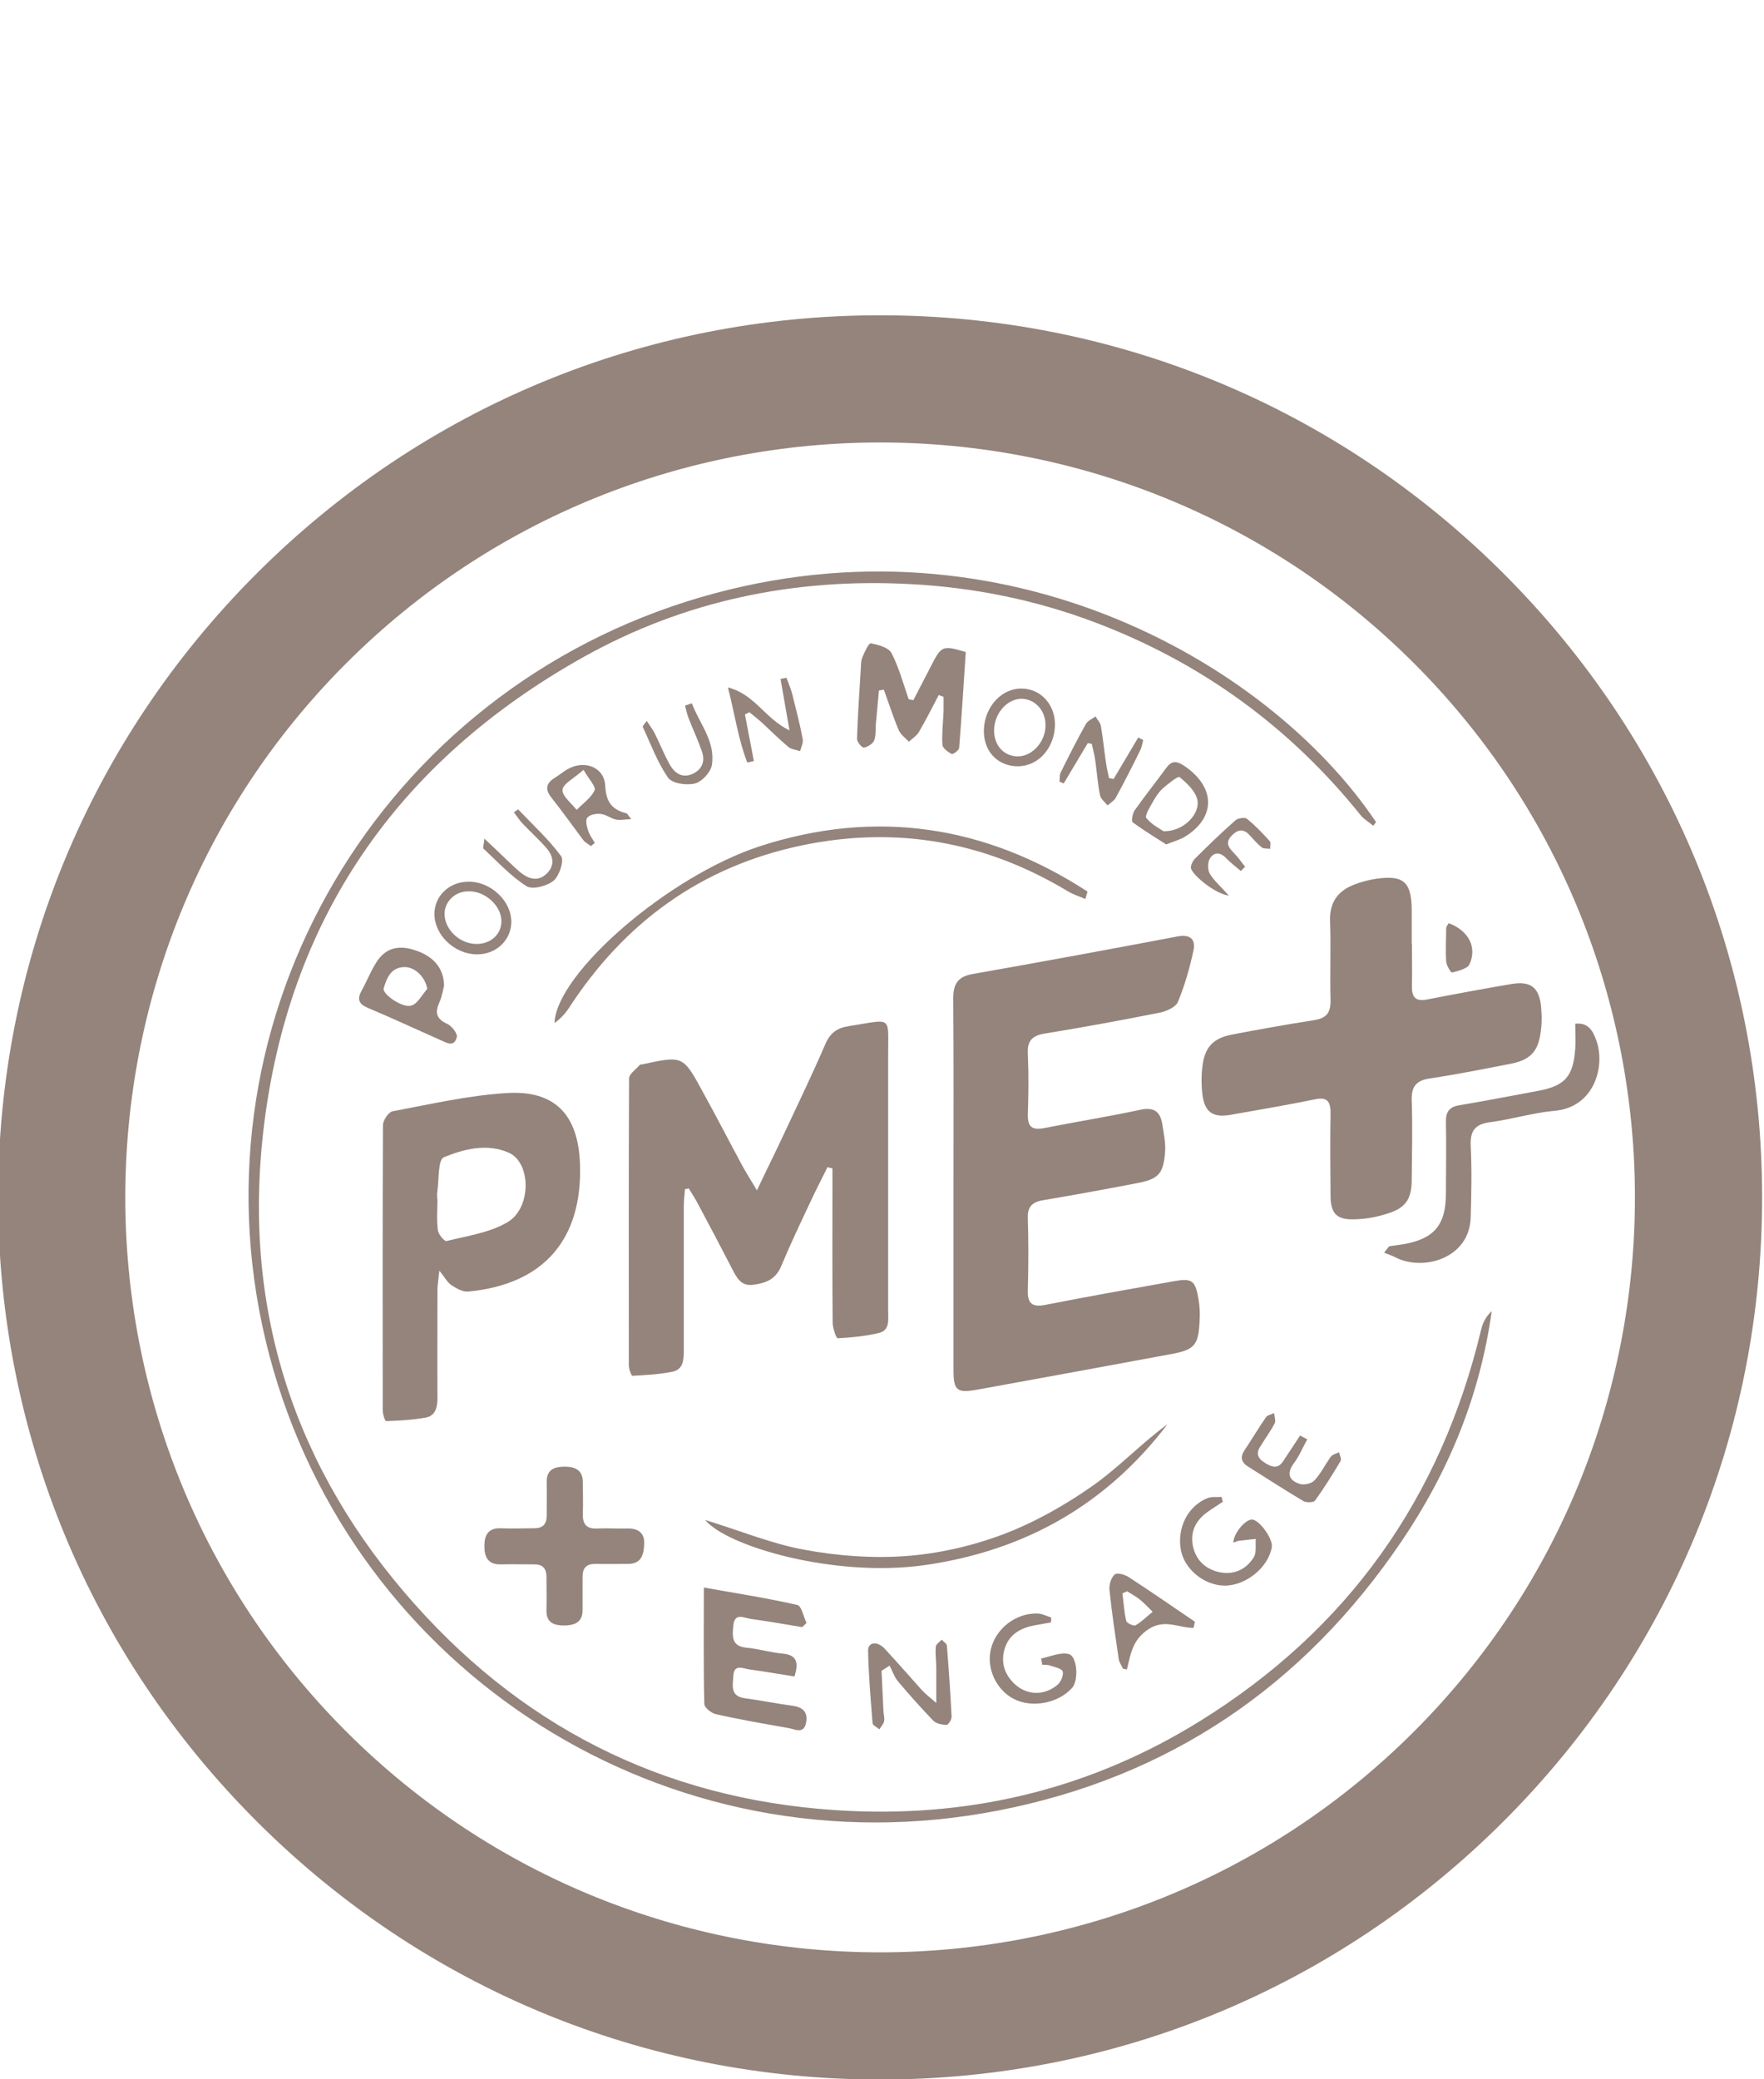 <?xml version="1.0" encoding="UTF-8"?>
<svg xmlns="http://www.w3.org/2000/svg" id="Calque_1" data-name="Calque 1" version="1.1" viewBox="0 0 74.76 88.1">
  <defs>
    <style>
      .cls-1 {
        fill: #94847b;
        stroke-width: 0px;
      }
    </style>
  </defs>
  <path class="cls-1" d="M37.3,88.12c-9.98,0-19.37-3.89-26.43-10.95C3.81,70.11-.08,60.72-.08,50.74s3.89-19.37,10.95-26.43c7.06-7.06,16.45-10.95,26.43-10.95s19.37,3.89,26.43,10.95h0c7.06,7.06,10.95,16.45,10.95,26.43s-3.89,19.37-10.95,26.43c-7.06,7.06-16.45,10.95-26.43,10.95ZM37.3,18.75c-8.2,0-16.39,3.12-22.63,9.36-12.48,12.48-12.48,32.78,0,45.26,12.48,12.48,32.78,12.48,45.26,0,12.48-12.48,12.48-32.78,0-45.26-6.24-6.24-14.43-9.36-22.63-9.36Z"></path>
  <g>
    <path class="cls-1" d="M40.41,50.16c0-2.62.01-5.23-.01-7.85,0-.63.2-.93.84-1.04,2.89-.51,5.78-1.04,8.67-1.59.54-.1.77.13.67.6-.16.74-.37,1.48-.66,2.18-.09.21-.46.38-.72.44-1.64.33-3.29.63-4.94.9-.53.09-.73.32-.7.86.04.86.03,1.72,0,2.57-.01.54.2.67.71.57,1.35-.27,2.7-.48,4.04-.77.59-.13.86.06.95.61.06.38.14.77.12,1.14-.07.98-.28,1.19-1.26,1.37-1.31.25-2.61.49-3.92.71-.47.08-.66.29-.64.77.03,1.01.03,2.02,0,3.02-.02.58.17.76.76.64,1.79-.35,3.58-.67,5.38-.99.83-.15.96-.06,1.1.79.05.29.06.6.04.9-.05,1.02-.22,1.21-1.21,1.39-2.74.51-5.48,1.01-8.23,1.51-.85.15-.99.03-.99-.84,0-2.64,0-5.28,0-7.91Z"></path>
    <path class="cls-1" d="M35.05,49.5c-.23.47-.48.94-.7,1.42-.43.91-.86,1.82-1.25,2.75-.23.54-.64.7-1.16.77-.52.08-.71-.28-.9-.65-.49-.95-.99-1.9-1.5-2.85-.11-.2-.23-.38-.35-.58-.05.01-.11.02-.16.03-.02.24-.05.48-.05.72,0,2.04,0,4.07,0,6.11,0,.41-.02.82-.5.91-.55.11-1.12.14-1.68.17-.04,0-.15-.29-.15-.44,0-4.05-.01-8.1.01-12.16,0-.19.29-.38.45-.57.02-.03.08-.02.12-.03,1.71-.37,1.72-.37,2.55,1.16.57,1.03,1.11,2.08,1.67,3.12.17.31.36.61.63,1.06.43-.91.8-1.65,1.15-2.4.59-1.26,1.2-2.52,1.75-3.8.21-.48.5-.68,1-.76,1.9-.29,1.65-.49,1.66,1.37,0,3.56,0,7.12,0,10.68,0,.38.09.85-.41.96-.57.13-1.15.19-1.73.22-.06,0-.21-.43-.21-.66-.02-1.93-.01-3.86-.01-5.79,0-.25,0-.5,0-.75-.08-.02-.15-.03-.23-.05Z"></path>
    <path class="cls-1" d="M59.84,39.99c0,.6.01,1.2,0,1.8-.01.48.16.66.66.56,1.18-.23,2.36-.45,3.54-.65.81-.14,1.18.12,1.27.93.04.4.04.82-.03,1.21-.12.76-.48,1.09-1.27,1.24-1.14.22-2.27.45-3.42.62-.59.09-.78.36-.76.94.04,1.11.01,2.23,0,3.34,0,.81-.24,1.2-1.01,1.44-.48.16-1,.25-1.51.25-.68,0-.91-.28-.92-.97-.01-1.18-.02-2.36,0-3.54,0-.51-.16-.69-.69-.57-1.17.24-2.36.44-3.54.65-.75.13-1.1-.1-1.2-.85-.05-.42-.05-.86.01-1.28.11-.77.48-1.12,1.24-1.27,1.16-.22,2.32-.43,3.48-.61.54-.08.71-.33.7-.86-.03-1.11.02-2.23-.02-3.34-.03-.78.32-1.27,1.01-1.54.3-.12.61-.2.93-.25,1.18-.17,1.51.13,1.52,1.32,0,.47,0,.94,0,1.41Z"></path>
    <path class="cls-1" d="M58.2,34.99c-.18-.15-.39-.27-.53-.44-3.01-3.75-6.77-6.48-11.27-8.18-2.52-.95-5.13-1.48-7.84-1.62-4.9-.26-9.54.7-13.81,3.08-7.91,4.42-12.58,11.14-13.6,20.18-.85,7.56,1.36,14.29,6.42,19.96,4.89,5.5,11.09,8.44,18.48,8.77,5.32.24,10.27-1,14.79-3.8,6.27-3.88,10.23-9.45,11.94-16.63.07-.28.21-.54.44-.75-.49,3.56-1.82,6.8-3.82,9.75-4.14,6.12-9.84,10-17.09,11.41-14.05,2.74-27.37-5.9-30.9-19.31-3.61-13.73,4.25-27.66,17.69-31.92,12.99-4.11,24.6,2.46,29.22,9.35-.04.05-.08.09-.11.14Z"></path>
    <path class="cls-1" d="M18.62,53.84c-.04.39-.08.61-.08.82,0,1.52-.01,3.04,0,4.56,0,.4-.07.77-.5.85-.55.1-1.12.13-1.68.15-.04,0-.14-.29-.14-.45,0-4.03-.01-8.06.01-12.09,0-.21.24-.56.41-.59,1.6-.3,3.2-.67,4.81-.77,2.07-.14,3.06.92,3.13,3.01.11,3.2-1.55,5.1-4.74,5.4-.23.02-.51-.14-.72-.28-.16-.11-.26-.31-.51-.62ZM18.54,50.8s0,0,0,0c0,.45-.04.9.02,1.34.02.17.28.47.36.45.88-.22,1.83-.35,2.59-.8,1.03-.61,1-2.54.04-2.95-.92-.4-1.89-.15-2.74.2-.26.11-.2.98-.28,1.5-.01.08,0,.17,0,.26Z"></path>
    <path class="cls-1" d="M27.3,65.35c0,.63-.18.93-.72.92-.45,0-.9.01-1.35,0-.38,0-.54.17-.54.55,0,.47,0,.94,0,1.41,0,.53-.35.64-.77.65-.42,0-.77-.1-.76-.64.01-.47,0-.94,0-1.41,0-.38-.17-.55-.54-.54-.47,0-.94-.01-1.41,0-.56.01-.69-.36-.68-.8,0-.43.16-.75.69-.73.47.02.94,0,1.41,0,.38,0,.54-.17.54-.55,0-.47.01-.94,0-1.41-.01-.54.34-.65.76-.65.41,0,.77.12.77.65,0,.45.02.9,0,1.35-.01.43.15.64.6.62.43-.02.86.01,1.28,0,.53-.02.73.26.72.6Z"></path>
    <path class="cls-1" d="M58.88,52.81c.19-.03.37-.05.56-.08,1.33-.22,1.84-.81,1.84-2.16,0-1.01.02-2.02,0-3.02-.01-.45.15-.65.59-.72,1.1-.18,2.19-.4,3.29-.6,1.16-.21,1.52-.61,1.6-1.8.02-.34,0-.68,0-1.05.54-.06.74.29.88.67.42,1.1-.06,2.87-1.75,3.02-.91.08-1.81.36-2.72.48-.64.08-.87.35-.84,1,.05,1,.03,2.01,0,3.02-.04,1.77-2.03,2.31-3.19,1.71-.15-.08-.32-.13-.48-.2.07-.09.15-.19.22-.28Z"></path>
    <path class="cls-1" d="M29.82,67.27c1.41.25,2.7.45,3.97.74.18.04.26.49.39.76-.06.06-.12.12-.18.18-.73-.12-1.46-.25-2.19-.35-.28-.04-.68-.28-.73.28-.04.43-.1.88.55.94.51.05,1.01.2,1.52.25.6.05.72.35.52.97-.63-.1-1.27-.21-1.92-.3-.27-.04-.65-.24-.67.28-.02.38-.15.85.47.94.68.09,1.35.23,2.03.32.45.06.67.27.58.73-.1.48-.46.27-.72.22-1.03-.18-2.07-.36-3.09-.59-.2-.04-.5-.28-.5-.44-.04-1.6-.02-3.2-.02-4.93Z"></path>
    <path class="cls-1" d="M39.78,29.46c-.27.52-.54,1.05-.83,1.55-.1.17-.28.28-.43.42-.15-.16-.35-.3-.43-.49-.24-.56-.42-1.14-.63-1.71-.07,0-.14.02-.21.03-.04.47-.09.94-.13,1.41-.02.23.01.49-.07.7-.06.15-.27.28-.44.31-.08.01-.29-.24-.29-.37.03-.98.1-1.97.16-2.95.01-.17,0-.35.07-.51.09-.22.27-.6.35-.59.32.06.76.18.88.41.32.61.5,1.3.73,1.96l.2.04c.26-.51.53-1.02.79-1.53.4-.77.46-.8,1.43-.51-.09,1.34-.17,2.7-.28,4.06,0,.1-.27.29-.32.26-.16-.09-.39-.25-.39-.4-.03-.47.03-.94.05-1.41,0-.2,0-.41,0-.61l-.21-.08Z"></path>
    <path class="cls-1" d="M46.01,38.1c-.25-.11-.52-.19-.75-.33-3.5-2.11-7.26-2.78-11.26-1.95-4.28.89-7.54,3.27-9.9,6.91-.16.24-.36.45-.6.62.08-2.11,4.82-6.22,8.7-7.49,4.93-1.6,9.58-.88,13.89,1.92l-.09.31Z"></path>
    <path class="cls-1" d="M29.89,64.41c1.5.46,2.82,1.01,4.2,1.26,1.4.26,2.86.37,4.27.27,1.39-.1,2.81-.42,4.12-.91,1.33-.5,2.61-1.22,3.77-2.03,1.14-.79,2.11-1.83,3.23-2.65-2.58,3.39-6,5.34-10.21,5.96-3.91.58-8.52-.81-9.39-1.91Z"></path>
    <path class="cls-1" d="M18.82,41.77c-.04.14-.08.44-.2.71-.2.44-.12.7.34.91.19.09.44.41.4.56-.12.46-.46.22-.72.11-1.02-.45-2.02-.92-3.05-1.35-.4-.17-.46-.38-.26-.74.22-.39.38-.82.62-1.19.36-.58.89-.74,1.56-.54.83.25,1.3.75,1.31,1.54ZM18.11,41.9c-.09-.5-.53-.94-.99-.92-.56.02-.73.47-.86.9-.07.24.81.86,1.18.73.27-.09.45-.46.67-.71Z"></path>
    <path class="cls-1" d="M37.36,70.79c.03.56.05,1.12.08,1.69,0,.15.06.3.03.45-.02.12-.13.23-.2.35-.1-.09-.29-.17-.29-.26-.08-1.02-.17-2.05-.19-3.08,0-.36.39-.41.7-.08.54.58,1.06,1.18,1.59,1.77.15.16.32.29.6.53,0-.61,0-1.04,0-1.48,0-.3-.05-.6-.02-.9,0-.1.16-.2.25-.3.08.09.22.17.22.26.08,1,.15,2.01.2,3.01,0,.12-.14.34-.21.34-.19,0-.44-.05-.56-.17-.52-.54-1.02-1.1-1.5-1.67-.16-.19-.24-.45-.36-.67-.11.07-.22.15-.34.22Z"></path>
    <path class="cls-1" d="M51.82,63.64c-.22.15-.45.29-.66.44-.49.36-.73.84-.6,1.45.13.57.5.94,1.07,1.08.63.15,1.16-.08,1.5-.61.13-.2.07-.53.09-.79-.24.03-.48.05-.71.08-.08.01-.15.05-.24.08,0-.39.52-1,.8-.98.32.03.89.83.83,1.17-.14.85-1.09,1.63-1.99,1.63-.86,0-1.7-.68-1.86-1.49-.18-.94.28-1.88,1.13-2.22.18-.07.4-.03.59-.05.02.06.03.13.05.19Z"></path>
    <path class="cls-1" d="M44.12,70.28c.39-.08.82-.28,1.17-.19.37.09.43,1.11.15,1.43-.59.66-1.7.87-2.48.47-.75-.39-1.17-1.32-.96-2.13.22-.86,1.04-1.5,1.95-1.49.2,0,.4.11.6.17,0,.07,0,.14-.01.21-.23.04-.46.08-.68.12-.58.11-1.07.36-1.27.96-.18.56-.05,1.06.36,1.48.51.52,1.27.58,1.86.09.15-.12.27-.4.23-.57-.03-.12-.34-.19-.53-.25-.1-.04-.22-.03-.34-.04l-.04-.24Z"></path>
    <path class="cls-1" d="M50.59,68.98c-.63.01-1.22-.4-1.92.06-.68.45-.75,1.05-.91,1.7-.06,0-.11-.02-.17-.03-.06-.14-.16-.27-.18-.42-.14-.97-.29-1.94-.39-2.92-.02-.22.07-.52.22-.65.1-.09.44,0,.61.12.94.61,1.86,1.25,2.79,1.88-.02.08-.03.16-.05.24ZM47.76,67.43c-.06.03-.13.06-.19.09.05.39.07.78.16,1.16.02.1.32.24.4.19.26-.15.48-.38.72-.57-.17-.17-.34-.35-.53-.51-.17-.14-.38-.25-.57-.37Z"></path>
    <path class="cls-1" d="M55.41,60.98c-.19.34-.34.71-.57,1.02-.33.44-.21.73.24.88.18.06.5-.01.63-.15.27-.29.45-.67.69-1,.07-.1.23-.13.35-.19.03.13.12.3.06.38-.34.57-.69,1.13-1.08,1.67-.06.08-.36.09-.49.02-.79-.47-1.56-.97-2.34-1.46-.29-.18-.35-.4-.16-.69.31-.46.59-.94.91-1.4.07-.1.23-.12.35-.18.01.15.08.33.02.44-.18.34-.41.65-.61.98-.2.3-.09.51.2.69.28.17.54.28.77-.07.24-.37.48-.72.72-1.09l.3.16Z"></path>
    <path class="cls-1" d="M47.19,33.02c.35-.59.7-1.18,1.05-1.77.07.04.14.07.21.11-.04.15-.06.3-.13.44-.33.67-.67,1.34-1.03,2-.07.13-.23.22-.35.33-.11-.14-.29-.27-.32-.43-.1-.48-.13-.98-.2-1.46-.03-.24-.1-.48-.15-.72-.06-.01-.11-.02-.17-.03-.34.57-.68,1.14-1.02,1.71-.06-.03-.12-.05-.18-.08.02-.13,0-.27.05-.38.34-.69.69-1.38,1.07-2.06.08-.14.27-.22.41-.32.08.14.21.27.23.42.09.53.14,1.06.22,1.59.03.2.08.4.12.6.06.01.13.03.19.04Z"></path>
    <path class="cls-1" d="M31.57,30.27c.13.66.25,1.32.38,1.98-.09.02-.18.04-.28.06-.38-.97-.52-2.01-.82-3.18,1.14.29,1.57,1.32,2.61,1.82-.14-.82-.26-1.5-.38-2.18.08-.02.17-.03.25-.05.08.22.18.44.24.67.16.64.33,1.28.45,1.93.03.16-.07.34-.11.51-.17-.06-.37-.07-.5-.18-.39-.33-.76-.69-1.13-1.04-.17-.15-.35-.29-.52-.43-.06.03-.12.06-.18.09Z"></path>
    <path class="cls-1" d="M25.04,35.85c-.11-.08-.24-.15-.32-.25-.45-.6-.88-1.21-1.35-1.8-.28-.35-.23-.61.14-.84.2-.12.38-.28.59-.39.7-.37,1.51-.05,1.55.72.03.68.28,1.02.89,1.17.05.01.08.09.21.25-.28.01-.47.06-.64.02-.23-.05-.43-.22-.66-.24-.19-.02-.46.03-.56.16-.09.11-.02.38.04.56.06.18.18.34.28.51-.06.05-.12.09-.18.14ZM24.72,32.63c-.4.36-.86.58-.88.84-.02.26.38.57.6.85.26-.27.61-.51.76-.83.07-.15-.25-.48-.47-.87Z"></path>
    <path class="cls-1" d="M44.71,30.76c-.04.99-.75,1.74-1.63,1.71-.85-.03-1.43-.69-1.38-1.6.06-.98.8-1.74,1.66-1.69.8.04,1.38.73,1.35,1.58ZM44.31,30.72c0-.62-.45-1.1-1.01-1.11-.63,0-1.18.64-1.17,1.37.01.64.45,1.09,1.04,1.07.61-.02,1.15-.65,1.14-1.33Z"></path>
    <path class="cls-1" d="M19.86,37.36c.96,0,1.83.84,1.81,1.73-.02.78-.67,1.37-1.49,1.35-.93-.02-1.76-.82-1.77-1.7,0-.78.63-1.38,1.46-1.38ZM19.85,37.77c-.56,0-1,.42-1.01.95,0,.67.64,1.28,1.36,1.28.61,0,1.06-.42,1.05-.98-.01-.65-.7-1.27-1.39-1.25Z"></path>
    <path class="cls-1" d="M49.42,35.78c-.45-.29-.95-.59-1.42-.94-.06-.05,0-.36.08-.49.43-.61.9-1.2,1.34-1.8.22-.31.43-.32.75-.11,1.35.9,1.38,2.2.04,3.02-.2.12-.43.18-.78.32ZM49.32,35.22c.82.03,1.57-.73,1.42-1.35-.09-.36-.44-.69-.75-.94-.07-.05-.48.28-.7.47-.17.15-.31.36-.42.56-.13.23-.36.6-.29.7.22.28.57.45.74.57Z"></path>
    <path class="cls-1" d="M52.59,36.91c-.21-.18-.44-.35-.63-.55-.25-.26-.52-.26-.69.03-.09.16-.09.47,0,.63.18.3.46.54.81.93-.57-.06-1.58-.89-1.61-1.18,0-.12.08-.29.17-.38.56-.56,1.13-1.11,1.72-1.63.11-.09.39-.14.49-.06.35.28.66.61.96.94.06.06.02.22.02.33-.11-.02-.26,0-.34-.05-.18-.14-.34-.32-.5-.5-.24-.27-.47-.32-.76-.04-.3.29-.2.5.05.75.18.18.33.4.49.6-.06.06-.13.12-.19.19Z"></path>
    <path class="cls-1" d="M20.53,35.54c.4.37.67.63.94.89.22.2.43.43.67.6.34.25.72.31,1.05-.03.33-.34.26-.72-.02-1.05-.32-.37-.69-.7-1.03-1.06-.13-.14-.24-.31-.36-.47.12-.08.18-.13.18-.12.62.65,1.29,1.26,1.82,1.98.14.19-.08.84-.32,1.04-.28.23-.9.39-1.15.23-.67-.43-1.23-1.04-1.82-1.59-.03-.03.01-.15.04-.43Z"></path>
    <path class="cls-1" d="M29.32,29.8c.32.86,1.01,1.61.85,2.62-.05.3-.42.71-.72.78-.36.09-.97,0-1.14-.25-.45-.65-.73-1.42-1.07-2.15-.01-.03.06-.1.17-.25.14.21.25.36.34.53.22.44.4.9.64,1.33.21.36.53.58.97.38.42-.2.53-.56.38-.97-.16-.46-.37-.91-.55-1.37-.07-.18-.11-.36-.16-.55l.3-.1Z"></path>
    <path class="cls-1" d="M61.4,39.12c.83.31,1.21,1.01.88,1.74-.09.19-.47.28-.74.35-.05.01-.24-.3-.25-.47-.03-.47,0-.94,0-1.41,0-.06.05-.11.1-.2Z"></path>
  </g>
</svg>
